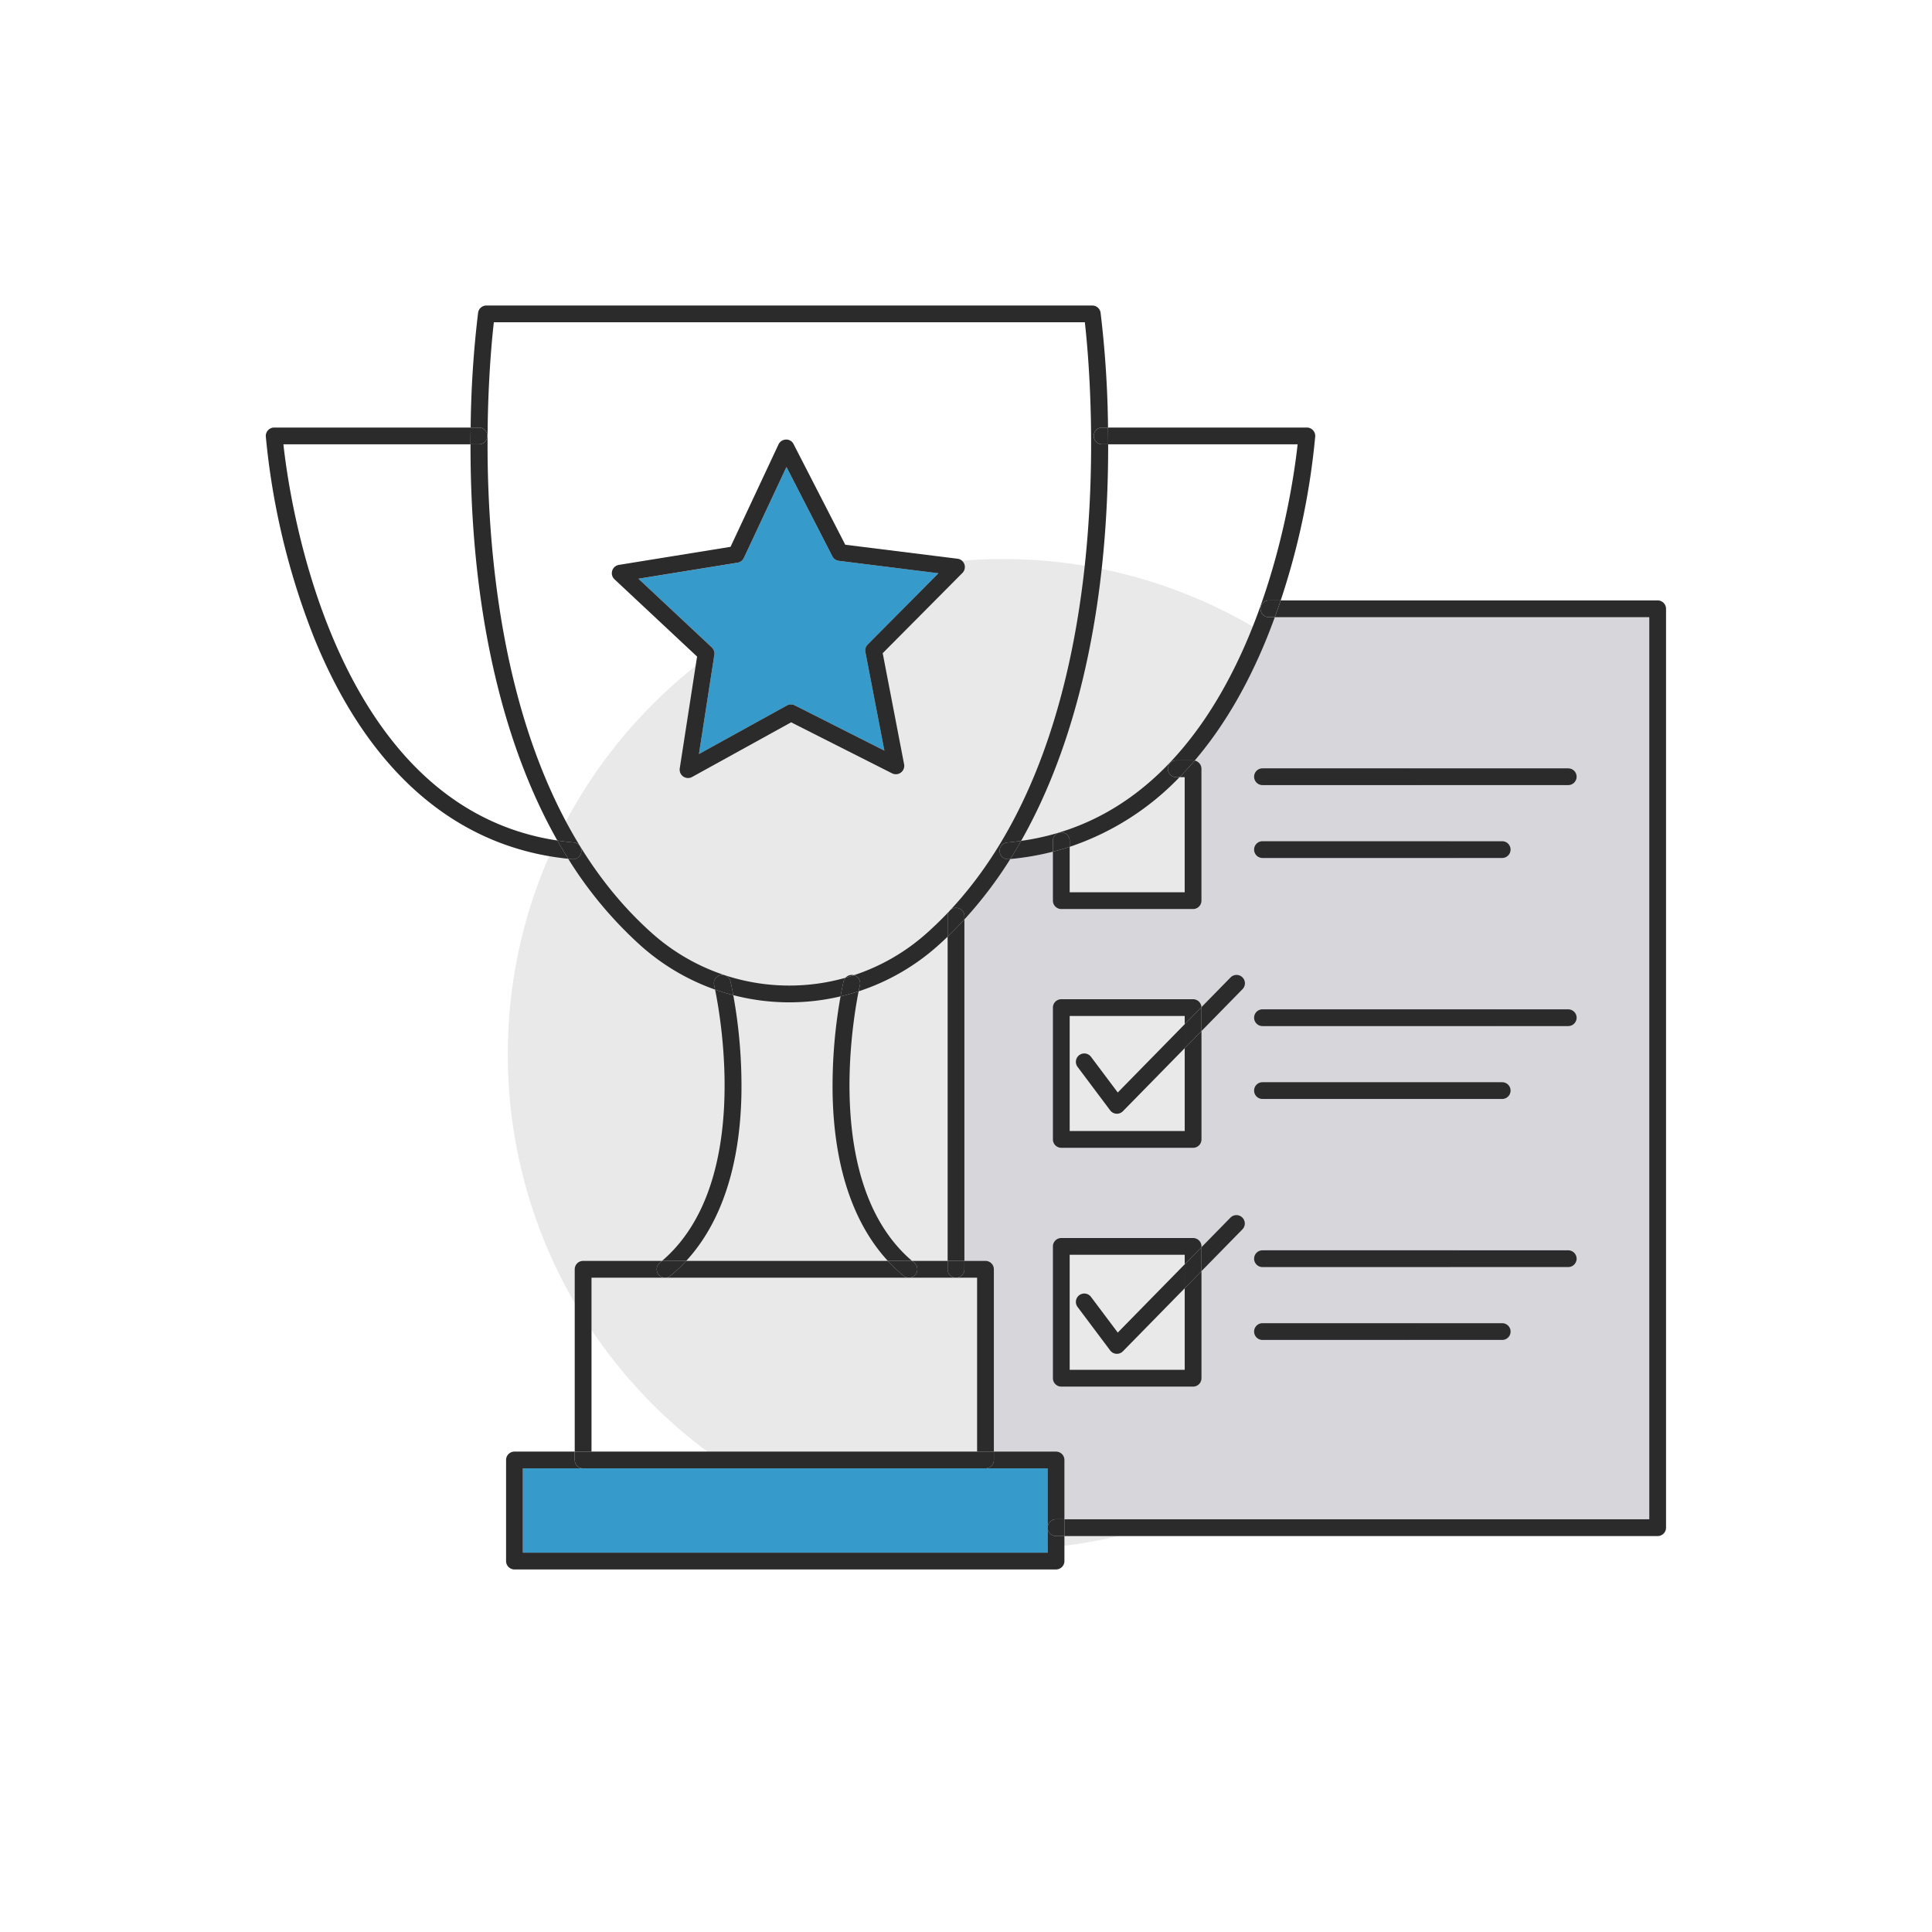 <svg xmlns="http://www.w3.org/2000/svg" viewBox="0 0 500 500"><g data-name="Layer 2"><g data-name="Layer 1"><path d="M0 0h500v500H0z" style="fill:none"/><circle cx="259.587" cy="272.855" r="128.18" style="fill:#e9e9e9"/><path d="M426.829 159.729h-96.905q-.958 2.632-2.03 5.294c-5.103 12.609-11.382 23.239-18.706 31.81a2.17 2.17 0 0 1 1.75 2.13v34.123a2.17 2.17 0 0 1-2.17 2.171H274.66a2.17 2.17 0 0 1-2.171-2.171v-12.668a71 71 0 0 1-11.023 1.9 108 108 0 0 1-11.878 15.632v88.369h5.454a2.17 2.17 0 0 1 2.171 2.171v47.181h16.09a2.17 2.17 0 0 1 2.17 2.171v15.344H426.83Zm-105.26 158.398-10.624 10.839v27.715a2.17 2.17 0 0 1-2.172 2.171h-34.112a2.17 2.17 0 0 1-2.172-2.17v-34.114a2.17 2.17 0 0 1 2.172-2.17h34.112a2.17 2.17 0 0 1 2.172 2.17v.195l7.522-7.675a2.171 2.171 0 0 1 3.101 3.04m0-62.133-10.624 10.839v28.047a2.17 2.17 0 0 1-2.172 2.171h-34.112a2.17 2.17 0 0 1-2.172-2.17v-34.114a2.17 2.17 0 0 1 2.172-2.17h34.112a2.165 2.165 0 0 1 2.16 2.046l7.534-7.688a2.17 2.17 0 0 1 3.101 3.04m67.208 90.786H326.73a2.171 2.171 0 1 1 0-4.342h62.047a2.171 2.171 0 1 1 0 4.342m17.084-18.86h-79.13a2.171 2.171 0 1 1 0-4.342h79.13a2.171 2.171 0 1 1 0 4.342m-81.302-45.677a2.17 2.17 0 0 1 2.171-2.17h62.047a2.171 2.171 0 1 1 0 4.341H326.73a2.17 2.17 0 0 1-2.17-2.17m81.302-16.689h-79.13a2.171 2.171 0 1 1 0-4.342h79.13a2.171 2.171 0 1 1 0 4.342m-81.302-45.678a2.17 2.17 0 0 1 2.171-2.17h62.047a2.171 2.171 0 1 1 0 4.341H326.73a2.17 2.17 0 0 1-2.17-2.17m81.302-16.689h-79.13a2.171 2.171 0 1 1 0-4.342h79.13a2.171 2.171 0 1 1 0 4.342" style="fill:#d7d6da"/><path d="m224.554 166.8 18.321-18.444-25.797-3.213a2.17 2.17 0 0 1-1.663-1.162l-11.88-23.124L192.51 144.4a2.17 2.17 0 0 1-1.62 1.222l-25.663 4.152 18.982 17.763a2.17 2.17 0 0 1 .662 1.917l-3.982 25.69 22.76-12.563a2.17 2.17 0 0 1 2.028-.037l23.202 11.725-4.916-25.527a2.17 2.17 0 0 1 .592-1.94M135.313 380.013v21.815h135.818v-21.815H135.313" style="fill:#369bca"/><path d="M186.428 252.363a2.174 2.174 0 0 1 2.615 1.609c.04.162.34 1.442.73 3.573a57.55 57.55 0 0 0 27.76.313 78 78 0 0 1 .786-3.886 2.14 2.14 0 0 1 .492-.926 53.38 53.38 0 0 1-50.088-11.546c-51.465-45.902-42.591-143.379-40.918-158.094h152.952c1.674 14.715 10.547 112.192-40.918 158.094a53.3 53.3 0 0 1-18.85 10.882 2.17 2.17 0 0 1 1.555 2.595c-.012.05-.14.608-.333 1.576a57.6 57.6 0 0 0 20.518-11.812 95 95 0 0 0 2.517-2.335v-5.287a2.171 2.171 0 1 1 4.342 0v.831a108 108 0 0 0 11.878-15.632c-.133.012-.265.03-.399.043a2 2 0 0 1-.191.008 2.171 2.171 0 0 1-.186-4.334c1.213-.106 2.4-.252 3.574-.416 13.618-23.988 19.153-52.05 21.256-74.303.96-10.165 1.285-19.798 1.271-28.327h-1.563a2.171 2.171 0 1 1 0-4.342h1.528a270 270 0 0 0-1.927-29.714 2.17 2.17 0 0 0-2.15-1.869H125.883a2.17 2.17 0 0 0-2.15 1.869 270 270 0 0 0-1.926 29.714h2.134a2.171 2.171 0 1 1 0 4.342h-2.17c-.014 8.529.311 18.162 1.271 28.327 2.1 22.222 7.624 50.238 21.2 74.203 1.388.209 2.794.39 4.237.516a2.171 2.171 0 0 1-.186 4.334q-.095 0-.192-.008c-.352-.031-.7-.076-1.05-.112a104 104 0 0 0 18.782 22.493 57.6 57.6 0 0 0 19.23 11.364 48 48 0 0 0-.243-1.128 2.17 2.17 0 0 1 1.608-2.615" style="fill:#2b2b2b"/><path d="M73.347 114.99h48.424q.004-2.223.036-4.343H70.958a2.17 2.17 0 0 0-2.166 2.323 189.3 189.3 0 0 0 12.483 52.053c13.967 34.511 36.699 54.268 65.776 57.226a123 123 0 0 1-2.809-4.73c-58.017-8.712-69.302-87.868-70.895-102.53" style="fill:#2b2b2b"/><path d="M123.94 114.99a2.171 2.171 0 1 0 0-4.343h-2.133q-.032 2.117-.036 4.342ZM148.293 222.369a2.171 2.171 0 0 0 .186-4.334 69 69 0 0 1-4.237-.516 123 123 0 0 0 2.81 4.73c.35.036.697.08 1.05.112q.095.008.191.008M335.821 114.99c-1.598 14.717-12.962 94.424-71.557 102.629-.9 1.584-1.827 3.153-2.798 4.7a71 71 0 0 0 11.023-1.901v-2.827a2.171 2.171 0 1 1 4.342 0v1.567a70.3 70.3 0 0 0 28.426-18.024h-.839a2.171 2.171 0 1 1 0-4.343h4.35a2 2 0 0 1 .42.043c7.324-8.572 13.603-19.202 18.706-31.811q1.076-2.66 2.03-5.294h-1.53a2.171 2.171 0 1 1 0-4.343h3.048a189.4 189.4 0 0 0 8.934-42.416 2.17 2.17 0 0 0-2.165-2.323h-51.455q.032 2.117.035 4.342Z" style="fill:#2b2b2b"/><path d="M283.057 112.818a2.17 2.17 0 0 0 2.17 2.171h1.564q-.003-2.222-.035-4.342h-1.528a2.17 2.17 0 0 0-2.171 2.171M260.69 218.035a2.171 2.171 0 0 0 .186 4.334q.095 0 .191-.009c.134-.011.266-.03.4-.042a123 123 0 0 0 2.797-4.7c-1.175.165-2.361.311-3.574.417M233.155 199.934a2.17 2.17 0 0 0 .824-2.144l-5.536-28.744 20.63-20.767a2.17 2.17 0 0 0-1.272-3.685l-29.048-3.618-13.375-26.037a2.06 2.06 0 0 0-1.972-1.178 2.17 2.17 0 0 0-1.926 1.25l-12.417 26.507-28.896 4.675a2.172 2.172 0 0 0-1.137 3.729l21.374 20-4.484 28.927a2.171 2.171 0 0 0 3.195 2.233l25.627-14.146 26.125 13.203a2.18 2.18 0 0 0 2.288-.205m-27.478-17.391a2.17 2.17 0 0 0-2.03.037l-22.759 12.563 3.982-25.69a2.17 2.17 0 0 0-.662-1.917l-18.982-17.763 25.663-4.152a2.17 2.17 0 0 0 1.62-1.222l11.027-23.542 11.879 23.124a2.17 2.17 0 0 0 1.663 1.162l25.797 3.213-18.32 18.444a2.17 2.17 0 0 0-.593 1.94l4.916 25.528ZM191.881 283.197a132 132 0 0 0-2.108-25.652q-2.378-.616-4.71-1.439c1.544 7.507 9.197 50.635-13.733 70.213h6.258c9.011-9.761 13.93-24.527 14.293-43.122" style="fill:#2b2b2b"/><path d="M189.043 253.972a2.17 2.17 0 1 0-4.223 1.006c.01.042.101.438.243 1.128q2.33.822 4.71 1.44a76 76 0 0 0-.73-3.574M220.934 252.363a2.16 2.16 0 0 0-2.123.683q1.094-.31 2.178-.664-.028-.01-.055-.02M215.482 283.197c.364 18.595 5.282 33.36 14.293 43.122h6.258c-22.487-19.202-15.541-61.133-13.822-69.766a58 58 0 0 1-4.679 1.305 132 132 0 0 0-2.05 25.339" style="fill:#2b2b2b"/><path d="M222.544 254.977a2.17 2.17 0 0 0-1.555-2.595q-1.083.357-2.178.664a2.14 2.14 0 0 0-.492.925 78 78 0 0 0-.787 3.887 58 58 0 0 0 4.679-1.305c.192-.969.32-1.525.333-1.576M153.08 330.661h19.052a2.171 2.171 0 0 1-1.376-3.852c.196-.16.382-.327.574-.49h-20.421a2.17 2.17 0 0 0-2.171 2.171v47.181h4.342ZM245.246 328.492v-2.173h-9.213c.192.163.378.33.574.49a2.171 2.171 0 0 1-1.376 3.852h12.165a2.17 2.17 0 0 1-2.15-2.169M233.858 330.17a40 40 0 0 1-4.083-3.851h-52.187a40 40 0 0 1-4.083 3.852 2.16 2.16 0 0 1-1.373.49h63.099a2.16 2.16 0 0 1-1.373-.49M255.042 326.319h-5.454v2.173a2.17 2.17 0 0 1-2.15 2.17h5.433v45.01h4.342V328.49a2.17 2.17 0 0 0-2.17-2.171" style="fill:#2b2b2b"/><path d="M170.45 329.865a2.17 2.17 0 0 0 3.055.306 40 40 0 0 0 4.083-3.852h-6.258c-.192.163-.378.33-.574.49a2.17 2.17 0 0 0-.306 3.056M236.607 326.81c-.196-.16-.382-.328-.574-.491h-6.258a40 40 0 0 0 4.083 3.852 2.171 2.171 0 1 0 2.749-3.362M133.142 406.171h140.16l.008-.001H133.135zM275.473 404v-6.472h-2.163a2.171 2.171 0 1 1 0-4.342h2.163v-15.344a2.17 2.17 0 0 0-2.17-2.17h-16.09v2.17a2.17 2.17 0 0 1-2.17 2.171h16.088v21.815H135.313v-21.815h15.596a2.17 2.17 0 0 1-2.171-2.17v-2.172h-15.596a2.17 2.17 0 0 0-2.171 2.171V404a2.17 2.17 0 0 0 2.164 2.17H273.31a2.17 2.17 0 0 0 2.163-2.17" style="fill:#2b2b2b"/><path d="M150.909 380.013h104.133a2.17 2.17 0 0 0 2.171-2.17v-2.172H148.738v2.171a2.17 2.17 0 0 0 2.17 2.171M426.829 159.729v233.457H275.473v4.342H429a2.17 2.17 0 0 0 2.17-2.171v-237.8a2.17 2.17 0 0 0-2.17-2.17h-97.558q-.719 2.153-1.518 4.342Z" style="fill:#2b2b2b"/><path d="M326.224 157.557a2.17 2.17 0 0 0 2.17 2.172h1.53q.797-2.186 1.518-4.343h-3.047a2.17 2.17 0 0 0-2.171 2.171M273.31 393.186a2.171 2.171 0 1 0 0 4.342h2.163v-4.342ZM249.588 326.319V237.95a98 98 0 0 1-4.342 4.456v83.913ZM247.417 330.663l.021-.002h-.042Z" style="fill:#2b2b2b"/><path d="M249.588 237.95v-.831a2.171 2.171 0 1 0-4.342 0v5.287a98 98 0 0 0 4.342-4.456M245.246 328.492a2.17 2.17 0 0 0 2.15 2.17h.042a2.17 2.17 0 0 0 2.15-2.17v-2.173h-4.342ZM274.66 235.257h34.107a2.17 2.17 0 0 0 2.171-2.171v-34.124a2.17 2.17 0 0 0-1.75-2.128q-1.918 2.245-3.931 4.3h1.34v29.78H276.83v-11.756a68 68 0 0 1-4.342 1.26v12.668a2.17 2.17 0 0 0 2.17 2.171" style="fill:#2b2b2b"/><path d="M308.767 196.791h-4.349a2.171 2.171 0 1 0 0 4.343h.839q2.013-2.055 3.931-4.3a2 2 0 0 0-.42-.043M276.831 217.59a2.171 2.171 0 1 0-4.342 0v2.828a68 68 0 0 0 4.342-1.26ZM306.603 292.71h-29.771v-29.771h29.77v2.12l4.33-4.416a2.165 2.165 0 0 0-2.159-2.047h-34.112a2.17 2.17 0 0 0-2.172 2.171v34.113a2.17 2.17 0 0 0 2.172 2.171h34.112a2.17 2.17 0 0 0 2.172-2.17v-28.048l-4.342 4.43ZM306.603 354.51h-29.771v-29.77h29.77v2.453l4.343-4.43v-.195a2.17 2.17 0 0 0-2.172-2.17h-34.112a2.17 2.17 0 0 0-2.172 2.17v34.113a2.17 2.17 0 0 0 2.172 2.171h34.112a2.17 2.17 0 0 0 2.172-2.17v-27.716l-4.342 4.43ZM405.861 198.845h-79.13a2.171 2.171 0 1 0 0 4.342h79.13a2.171 2.171 0 1 0 0-4.342M326.73 222.047h62.047a2.171 2.171 0 1 0 0-4.342H326.73a2.171 2.171 0 1 0 0 4.342M405.861 261.212h-79.13a2.171 2.171 0 1 0 0 4.342h79.13a2.171 2.171 0 1 0 0-4.342M326.73 284.414h62.047a2.171 2.171 0 1 0 0-4.342H326.73a2.171 2.171 0 1 0 0 4.342M405.861 323.578h-79.13a2.171 2.171 0 1 0 0 4.342h79.13a2.171 2.171 0 1 0 0-4.342M388.777 342.438H326.73a2.171 2.171 0 1 0 0 4.342h62.047a2.171 2.171 0 1 0 0-4.342" style="fill:#2b2b2b"/><path d="M282.348 273.502a2.171 2.171 0 1 0-3.474 2.605l8.444 11.259a2.17 2.17 0 0 0 1.595.863q.07.005.143.005a2.17 2.17 0 0 0 1.55-.651l15.997-16.32v-6.203l-17.328 17.677ZM318.467 252.955l-7.535 7.688c.003.042.013.082.013.124v6.066l10.623-10.839a2.17 2.17 0 0 0-3.1-3.039" style="fill:#2b2b2b"/><path d="m310.932 260.643-4.33 4.417v6.203l4.343-4.43v-6.065c0-.043-.01-.083-.013-.125M282.348 335.634a2.171 2.171 0 1 0-3.474 2.605l8.444 11.26a2.17 2.17 0 0 0 1.595.863q.07.005.143.005a2.17 2.17 0 0 0 1.55-.652l15.997-16.32v-6.202l-17.328 17.677ZM318.467 315.088l-7.522 7.675v6.203l10.623-10.839a2.171 2.171 0 0 0-3.1-3.039" style="fill:#2b2b2b"/><path d="M306.603 327.193v6.203l4.342-4.43v-6.203z" style="fill:#2b2b2b"/></g></g></svg>